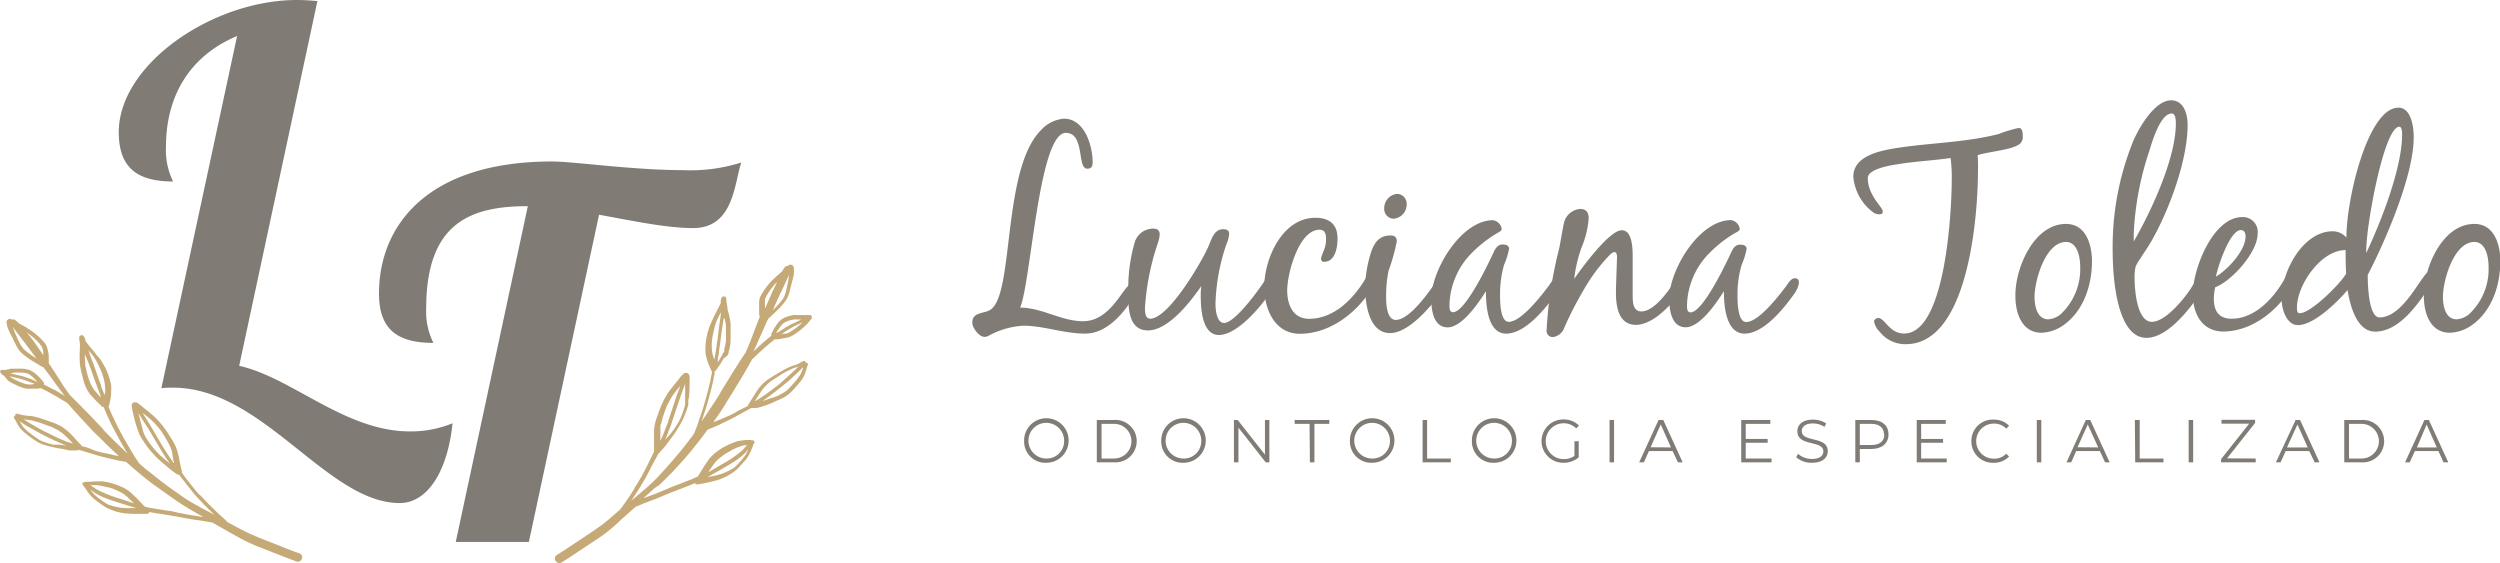 <?xml version="1.0" encoding="UTF-8"?> <svg xmlns="http://www.w3.org/2000/svg" viewBox="0 0 288.59 65"><defs><style>.a{fill:#807b75;}.b{fill:#c5aa77;}</style></defs><title>LT-logo-menu</title><path class="a" d="M118.22,50.93a2.57,2.57,0,1,1,2.57,2.49A2.46,2.46,0,0,1,118.22,50.93Zm4.62,0a2.06,2.06,0,1,0-2,2A2,2,0,0,0,122.84,50.93Z"></path><path class="a" d="M126.61,48.48h2a2.45,2.45,0,1,1,0,4.89h-2Zm2,4.45a2,2,0,1,0,0-4h-1.45v4Z"></path><path class="a" d="M134.05,50.93a2.57,2.57,0,1,1,2.57,2.49A2.46,2.46,0,0,1,134.05,50.93Zm4.62,0a2.06,2.06,0,1,0-2,2A2,2,0,0,0,138.67,50.93Z"></path><path class="a" d="M146.53,48.48v4.89h-.42l-3.15-4v4h-.52V48.48h.43l3.15,4v-4Z"></path><path class="a" d="M151.17,48.93h-1.72v-.45h4v.45h-1.72v4.44h-.52Z"></path><path class="a" d="M155.83,50.93a2.57,2.57,0,1,1,2.57,2.49A2.46,2.46,0,0,1,155.83,50.93Zm4.62,0a2.06,2.06,0,1,0-2,2A2,2,0,0,0,160.45,50.93Z"></path><path class="a" d="M164.22,48.48h.52v4.45h2.74v.44h-3.26Z"></path><path class="a" d="M169.91,50.93a2.57,2.57,0,1,1,2.57,2.49A2.46,2.46,0,0,1,169.91,50.93Zm4.62,0a2.06,2.06,0,1,0-2.05,2A2,2,0,0,0,174.53,50.93Z"></path><path class="a" d="M181.75,50.93h.49v1.86a2.66,2.66,0,0,1-1.79.63,2.49,2.49,0,1,1,0-5,2.41,2.41,0,0,1,1.82.71l-.32.32A2.07,2.07,0,1,0,180.47,53a2.15,2.15,0,0,0,1.28-.37Z"></path><path class="a" d="M185.8,48.48h.52v4.89h-.52Z"></path><path class="a" d="M193.08,52.07h-2.73l-.59,1.3h-.54l2.24-4.89H192l2.24,4.89h-.55Zm-.19-.42L191.71,49l-1.17,2.63Z"></path><path class="a" d="M204.5,52.93v.44H201V48.48h3.36v.45h-2.84v1.74h2.53v.44h-2.53v1.82Z"></path><path class="a" d="M207.35,52.78l.2-.4a2.41,2.41,0,0,0,1.61.6c.92,0,1.32-.39,1.32-.87,0-1.34-3-.52-3-2.33,0-.72.56-1.34,1.8-1.34a2.79,2.79,0,0,1,1.52.43l-.18.41a2.54,2.54,0,0,0-1.34-.4c-.9,0-1.29.4-1.29.89,0,1.34,3,.53,3,2.31,0,.72-.57,1.34-1.83,1.34A2.62,2.62,0,0,1,207.35,52.78Z"></path><path class="a" d="M218,50.16c0,1-.75,1.67-2,1.67h-1.31v1.54h-.52V48.48H216C217.29,48.48,218,49.11,218,50.16Zm-.52,0c0-.78-.51-1.23-1.49-1.23h-1.3v2.44H216C217,51.37,217.52,50.93,217.52,50.16Z"></path><path class="a" d="M224.72,52.93v.44h-3.46V48.48h3.35v.45h-2.84v1.74h2.53v.44h-2.53v1.82Z"></path><path class="a" d="M227.57,50.93a2.45,2.45,0,0,1,2.56-2.49,2.37,2.37,0,0,1,1.79.71l-.33.33a1.89,1.89,0,0,0-1.44-.58,2,2,0,1,0,0,4.05,1.89,1.89,0,0,0,1.44-.58l.33.33a2.38,2.38,0,0,1-1.79.72A2.46,2.46,0,0,1,227.57,50.93Z"></path><path class="a" d="M235.12,48.48h.52v4.89h-.52Z"></path><path class="a" d="M242.4,52.07h-2.73l-.58,1.3h-.54l2.23-4.89h.51l2.24,4.89H243Zm-.19-.42L241,49l-1.18,2.63Z"></path><path class="a" d="M246.44,48.48H247v4.45h2.74v.44h-3.26Z"></path><path class="a" d="M252.65,48.48h.52v4.89h-.52Z"></path><path class="a" d="M260.39,52.93v.44h-4V53l3.24-4.09h-3.19v-.45h3.88v.36l-3.24,4.09Z"></path><path class="a" d="M266.57,52.07h-2.72l-.59,1.3h-.54L265,48.48h.51l2.24,4.89h-.55Zm-.18-.42L265.21,49,264,51.65Z"></path><path class="a" d="M270.61,48.48h2a2.45,2.45,0,1,1,0,4.89h-2Zm2,4.45a2,2,0,1,0,0-4h-1.45v4Z"></path><path class="a" d="M281.48,52.07h-2.72l-.59,1.3h-.54l2.24-4.89h.51l2.24,4.89h-.55Zm-.19-.42L280.12,49,279,51.65Z"></path><path class="a" d="M112.24,37.24c0-1.26,1.36-1,2.08-1.48,2.78-1.74,1.33-16.13,5.81-20.7a4.06,4.06,0,0,1,2.68-1.36c2.4,0,3.32,3.12,3.32,5.05,0,.44-.13.72-.63.72-1.2,0-.23-4.13-2.47-4.13-3.12,0-4,17.17-5.27,20.17,2.53,0,4.74,1.57,7.26,1.57,3.35,0,4.7-4.32,5.65-4.32.22,0,.54.19.54.44A1.72,1.72,0,0,1,131,34c-1.1,2-3.18,4.51-5.71,4.51s-4.76-.91-7.19-.91a9.49,9.49,0,0,0-4,1.17,1.07,1.07,0,0,1-.44.12C113,38.88,112.24,37.84,112.24,37.24Z"></path><path class="a" d="M131,27.93a2.23,2.23,0,0,1,2.15-1.54c.47,0,.72.22.72.69a3.87,3.87,0,0,1-.22,1,29,29,0,0,0-1.48,7.45c0,.41,0,1.26.6,1.26,2.11,0,5.9-6.47,6.72-8.33.35-.79.63-2,1.71-2,.37,0,.69.1.69.54a3.88,3.88,0,0,1-.32,1.2,23.16,23.16,0,0,0-1.26,6.84c0,.6.1,2.24,1,2.24,1.26,0,4.16-4,4.89-5.2.19-.32.6-.89,1-.89s.44.29.44.6a1.77,1.77,0,0,1-.22.67c-1,2-4.33,6.21-6.72,6.21-1.93,0-2.09-3.06-2.09-4.45a6.91,6.91,0,0,1,.07-1.2c-1.23,1.77-3.79,5.12-6.16,5.12s-2.27-2.84-2.27-4.45A18.82,18.82,0,0,1,131,27.93Z"></path><path class="a" d="M145.94,33.14c0-3.28,2.08-8,5.9-8,1.58,0,2.56.72,2.56,2.39,0,1-.25,2.69-1.55,2.69a.31.31,0,0,1-.35-.32c0-.47.57-1.23.57-2.15,0-.56,0-1.23-.75-1.23-2.4,0-3.73,5.08-3.73,7,0,1.61.63,3.28,2.53,3.28,2.8,0,5-2.18,6.4-4.45.19-.32.54-.82.95-.82a.5.5,0,0,1,.5.5,1.46,1.46,0,0,1-.25.67c-1.77,3.18-5,5.83-8.71,5.83C147.11,38.5,145.94,35.63,145.94,33.14Z"></path><path class="a" d="M161.12,36.93c1.7,0,4.16-3.63,5.11-5.12.19-.28.44-.66.79-.66s.41.38.41.7a4.36,4.36,0,0,1-.85,1.6c-1.2,1.71-3.88,5-6.12,5-2.5,0-2.88-3.56-2.88-5.39a14.55,14.55,0,0,1,.67-3.88c.37-1.14.94-2,2.27-2,.47,0,.72.19.72.69a21.85,21.85,0,0,1-.94,3.35,13.79,13.79,0,0,0-.29,2.8C160,34.78,160,36.93,161.12,36.93Zm1.26-13.35a1.65,1.65,0,0,1-1.51,1.67,1.12,1.12,0,0,1-1.08-1.2,1.65,1.65,0,0,1,1.49-1.67A1.14,1.14,0,0,1,162.38,23.58Z"></path><path class="a" d="M179.55,34c-1.17,1.64-3.48,4.51-5.68,4.51s-2.34-3.4-2.34-4.89c-.82,1.3-2.75,4.17-4.42,4.17s-1.89-2.08-1.89-3.28c0-3.32,3.44-9.09,7.13-9.09a1.2,1.2,0,0,1,1,1c0,.19-.16.28-.31.37A14.19,14.19,0,0,0,170,29.1a8.83,8.83,0,0,0-2.68,6.18c0,.26,0,.76.41.76,1.42,0,4.07-5.58,4.67-6.88.22-.47.48-.94,1.08-.94.31,0,.72.09.72.5a8.53,8.53,0,0,1-.57,1.83,12.26,12.26,0,0,0-.47,3.5c0,.67,0,3.1,1,3.1,1.48,0,3.85-3.13,4.7-4.26,0,0,.44-.79.89-.79s.5.25.5.6A3.18,3.18,0,0,1,179.55,34Z"></path><path class="a" d="M178.53,38.16A48.29,48.29,0,0,1,180,28.63c.19-1,.34-2,.56-3a2.1,2.1,0,0,1,1.83-1.51c.73,0,1,.41,1,1.07a10.47,10.47,0,0,1-.82,3.37,16.24,16.24,0,0,0-.85,3.63s3.85-5.61,5.49-5.61c1.23,0,1.26,2.14,1.26,3.06v4.42c0,.72,0,1.89,1,1.89,1.67,0,3.63-3,4.36-4.36.15-.28.41-.72.75-.72a.62.62,0,0,1,.54.63,2.63,2.63,0,0,1-.22.63c-.92,2-3.69,5.37-6.06,5.37-2,0-2.3-2.12-2.3-3.7v-.47l.12-3.6c0-.16,0-.63-.28-.63s-.57.35-.73.51a19.85,19.85,0,0,0-2.74,3.69,41.76,41.76,0,0,0-2.37,4.61,1.58,1.58,0,0,1-1.29,1A.71.71,0,0,1,178.53,38.16Z"></path><path class="a" d="M207.06,34c-1.17,1.64-3.47,4.51-5.68,4.51S199,35.1,199,33.61c-.82,1.3-2.74,4.17-4.41,4.17s-1.9-2.08-1.9-3.28c0-3.32,3.44-9.09,7.14-9.09a1.2,1.2,0,0,1,1,1c0,.19-.16.28-.32.37a13.9,13.9,0,0,0-3.09,2.34,8.83,8.83,0,0,0-2.68,6.18c0,.26,0,.76.41.76,1.42,0,4.07-5.58,4.67-6.88.22-.47.47-.94,1.07-.94.32,0,.73.09.73.5a8.53,8.53,0,0,1-.57,1.83,11.92,11.92,0,0,0-.48,3.5c0,.67,0,3.1,1,3.1,1.49,0,3.85-3.13,4.71-4.26,0,0,.44-.79.88-.79s.5.25.5.6A3.18,3.18,0,0,1,207.06,34Z"></path><path class="a" d="M228.33,19.66c0,5.18-1.08,20.07-8.33,20.07a3.71,3.71,0,0,1-3-1.42,2.14,2.14,0,0,1-.67-1.26.56.56,0,0,1,.48-.34c.79,0,1.26,1.79,3,1.79,4.79,0,5.49-14.23,5.49-17.7a17,17,0,0,0-.13-2.56c-2,.29-4,.38-6,.7-.78.12-3.56.53-3.56,1.61,0,2,1.73,3.37,1.73,3.85,0,.28-.19.34-.41.34a1.18,1.18,0,0,1-.63-.18,5.71,5.71,0,0,1-2.36-4.17c0-2.59,3.59-3.09,5.52-3.38,3.72-.53,7.6-.6,11.26-1.54a15.29,15.29,0,0,1,2.31-.7c.47,0,.47.66.47,1a1,1,0,0,1-.6,1c-.91.54-3.41.76-4.61,1.14A14.8,14.8,0,0,1,228.33,19.66Z"></path><path class="a" d="M238.49,25.85c2.33,0,3,2.43,3,4.32,0,2.78-1,5.81-3.37,7.42a4.64,4.64,0,0,1-2.47.82c-2.27,0-3-2.3-3-4.2C232.58,31.06,234.73,25.85,238.49,25.85Zm-3.63,8.43c0,1,.28,2.58,1.58,2.58a2.47,2.47,0,0,0,1.45-.6,7.14,7.14,0,0,0,2.24-5.49c0-1-.29-2.84-1.64-2.84C236.12,27.93,234.86,32.38,234.86,34.28Z"></path><path class="a" d="M243.88,29.07a32.43,32.43,0,0,1,2.4-12.85c.66-1.51,2.46-4.64,4.35-4.64,1.49,0,1.9,1.65,1.9,2.84,0,4-2.05,9.57-3.95,13-.44.85-1,1.61-1.51,2.43a5.59,5.59,0,0,0-.54.91,5.33,5.33,0,0,0-.12,1.39c0,1.23.25,5,2,5,1.55,0,3.7-2.62,4.49-3.85l.82-1.3a.75.75,0,0,1,.66-.44c.35,0,.44.29.44.57a2.17,2.17,0,0,1-.44,1.1l0,0c-1.23,2-4,5.77-6.6,5.77C244.23,39,243.88,31.53,243.88,29.07Zm4.23-11.65a34.85,34.85,0,0,0-1.8,9.53c0,.32,0,.6,0,.92,2-3.44,4.86-9.59,4.86-13.6,0-.29,0-1.17-.47-1.17C249.4,13.1,248.46,16.26,248.11,17.42Z"></path><path class="a" d="M253.13,33.93c0-2.84,2.3-8.87,5.71-8.87A1.71,1.71,0,0,1,260.61,27c0,2.12-3,5.46-4.9,6.16a6.6,6.6,0,0,0-.15,1.32c0,1.42.56,2.31,2.05,2.31,2.65,0,4.76-2.28,6-4.39.18-.32.5-.82.94-.82.19,0,.44.13.44.35a1.62,1.62,0,0,1-.28.94c-1.64,2.88-4.67,5.4-8.11,5.4C254.14,38.22,253.13,36.17,253.13,33.93Zm2.68-2c1.36-.82,3.41-3,3.41-4.64,0-.35-.13-.73-.54-.73C257.42,26.54,256,30.8,255.81,31.91Z"></path><path class="a" d="M265.27,37.53c-1.35,0-1.89-1.9-1.89-3,0-3.41,2.59-7.83,5.87-7.83a2.07,2.07,0,0,1,1.61.73c0-4.51,2.49-15,6-15,1.51,0,1.77,2.3,1.77,3.41,0,4.42-3.25,11.93-5.31,15.9,0,.92.07,4.9,1.36,4.9,2.9,0,5-5.37,5.84-5.37a.48.48,0,0,1,.54.51,3,3,0,0,1-.64,1.38c-1.42,2.12-3.53,5.12-6.24,5.12-2.18,0-2.91-3.13-3.19-4.8C269.85,34.84,267.11,37.53,265.27,37.53Zm-.12-2c0,.22,0,.63.31.63,1.33,0,4.8-3.51,5.37-4.58-.06-.91-.06-1.8-.06-2.71C267.93,28.85,265.15,32.89,265.15,35.51Zm8-6.32c1.68-3.56,4.14-9.78,4.14-13.69,0-.16,0-.89-.32-.89-1.76,0-3.82,11.33-3.82,14.27Z"></path><path class="a" d="M285.63,25.85c2.33,0,3,2.43,3,4.32,0,2.78-1,5.81-3.37,7.42a4.64,4.64,0,0,1-2.46.82c-2.28,0-3-2.3-3-4.2C279.73,31.06,281.87,25.85,285.63,25.85ZM282,34.28c0,1,.28,2.58,1.58,2.58a2.47,2.47,0,0,0,1.45-.6,7.11,7.11,0,0,0,2.24-5.49c0-1-.28-2.84-1.64-2.84C283.26,27.93,282,32.38,282,34.28Z"></path><path class="b" d="M34.54,63.87c-1-.35-1.94-.74-2.9-1.12s-1.66-.63-2.47-1c-.2-.09-.41-.17-.61-.27l-.77-.39c-.4-.2-.79-.42-1.18-.63l-.36-.19L26,60l-.59-.53-.65-.62-.64-.63,0,0,0,0h0l-.48-.5-.45-.48L22.9,57l-.15-.18-.43-.52-.93-1.18L21,54.58s0,0,0,0a.25.25,0,0,0,0-.12c-.11-.5-.22-1-.32-1.49,0-.21-.09-.41-.13-.61s-.13-.44-.2-.65a6.55,6.55,0,0,0-.61-1.14c-.21-.34-.42-.68-.65-1a9.46,9.46,0,0,0-.81-1,9.25,9.25,0,0,0-.91-.86l-.9-.73a4.53,4.53,0,0,0-.55-.43l-.16-.09a.5.5,0,0,0-.32,0,.43.43,0,0,0-.22.2.59.59,0,0,0,0,.32,3.45,3.45,0,0,0,.1.56c.05.2.09.4.14.6.1.41.21.81.35,1.21.06.18.12.36.19.54l.09.24a3.07,3.07,0,0,0,.17.31,3.88,3.88,0,0,0,.3.48c.12.19.24.37.37.55a9.07,9.07,0,0,0,.74.9,9.88,9.88,0,0,0,.92.91l.93.78.3.25.33.24.29.2.05,0a.26.26,0,0,0,.13.06l.06,0,1,1.29.52.65.33.4.2.22c.38.41.76.81,1.15,1.2l.64.64.24.23,0,0-.42-.23-1.06-.56-1.07-.6h0l-.07,0,.05,0c-.36-.22-.72-.44-1.06-.68l-1.24-.87c-.74-.52-1.45-1.07-2.16-1.64S16.6,54,16.05,53.46l-.19-.27-.34-.53-.31-.5-.3-.51c-.2-.36-.41-.71-.62-1.07l-.66-1.23c-.2-.39-.38-.78-.56-1.17-.09-.17-.16-.34-.24-.51l-.18-.43a1.89,1.89,0,0,1-.11-.25.69.69,0,0,1,0-.13.6.6,0,0,0,.09-.13l0-.09a7.48,7.48,0,0,0,.2-1.15l0-.34a3.28,3.28,0,0,0,0-.63c0-.18-.07-.36-.11-.53a6.63,6.63,0,0,0-.33-1,3.63,3.63,0,0,0-.22-.5c-.08-.16-.17-.32-.26-.48l-.23-.38a3.43,3.43,0,0,0-.24-.33L11.16,41c-.09-.12-.18-.26-.28-.37l-.6-.73L10,39.55c0-.06-.09-.11-.13-.16V39.3a1.26,1.26,0,0,0-.21-.49.29.29,0,0,0-.34-.1.3.3,0,0,0-.18.3c0,.21.06.41.08.62s0,.46,0,.69v0a11,11,0,0,0,0,1.62c0,.28.08.56.14.84s.14.58.21.87.14.53.23.78a3,3,0,0,0,.19.41c0,.08.08.15.11.22l.06.09a2.29,2.29,0,0,0,.18.29c.09.12.2.23.3.34s.24.27.37.4.51.51.78.76a.24.24,0,0,0,.18.05l.07.17.06.16.21.48c.16.37.33.75.51,1.12.28.53.55,1.07.84,1.59s.55,1,.83,1.46c.08.13.16.26.23.39l-1.18-1.13c-.55-.53-1.08-1.07-1.62-1.62v0l0-.06,0,0,0,0-1.77-1.85-1.08-1.1-1-1c-.37-.51-.73-1-1.07-1.57-.45-.7-.9-1.41-1.37-2.09,0,0,0,0,0-.07s0-.27,0-.41l0-.35c0-.22-.07-.44-.11-.65a2.37,2.37,0,0,0-.18-.59,1.13,1.13,0,0,0-.23-.34,7.74,7.74,0,0,0-.91-.9c-.18-.14-.35-.29-.54-.42a5.58,5.58,0,0,0-.58-.35l.06,0-.52-.3-.43-.23h0L2,37.15l-.28-.24a.33.33,0,0,0-.32,0,.38.38,0,0,0-.2-.1.41.41,0,0,0-.29.08.38.38,0,0,0-.16.37l.06.24c0,.13.07.27.11.4a3.76,3.76,0,0,0,.2.46l.37.74c.1.22.2.43.31.64a6,6,0,0,0,.35.61,2.62,2.62,0,0,0,.51.54c.19.16.4.31.6.46a6.9,6.9,0,0,0,.67.43l1,.6H5l.21.27L6,43.71l.8,1.11c.22.29.45.58.67.88l0,0-1.1-.66L6,44.87l-.45-.24c-.16-.09-.33-.17-.5-.25l0,0a.22.22,0,0,0,0-.23l-.31-.38c-.08-.1-.17-.18-.25-.27l-.27-.26L3.93,43l-.28-.17a1.94,1.94,0,0,0-.3-.13l-.25-.07a3.33,3.33,0,0,0-.54-.07,3.85,3.85,0,0,0-.48,0l-.44,0-.34,0c-.14,0-.27.06-.41.09l-.25.05H.51a.59.59,0,0,0-.13,0l-.06,0H.2a.26.26,0,0,0-.15.09.18.18,0,0,0,0,.21.27.27,0,0,0,.06.1.8.8,0,0,0,.17.15,2.23,2.23,0,0,0,.24.19A5.22,5.22,0,0,0,1,44l.28.16.29.15.53.25a4.29,4.29,0,0,0,.5.19,2.91,2.91,0,0,0,.51.12,2.54,2.54,0,0,0,.39,0l.35,0h0c.15,0,.3,0,.46,0l.33-.05a.19.19,0,0,0,.1,0l.68.34.95.52,1.4.84c.55.63,1.11,1.25,1.67,1.86l.93,1c.32.35.65.69,1,1l1,1,.88.83.45.41c-.3,0-.61-.1-.91-.17s-.68-.13-1-.21-.62-.16-.92-.24l.06,0L10,51.64l-.59-.15a.33.33,0,0,0,0-.06c-.31-.32-.61-.64-.92-1l-.37-.38-.21-.2-.22-.19-.46-.34a4.35,4.35,0,0,0-.52-.29,9.25,9.25,0,0,0-1-.39l-1.1-.38-.73-.19A3.31,3.31,0,0,0,3.23,48a3.44,3.44,0,0,1-.63-.1L2,47.77a.23.23,0,0,0-.16,0,.18.18,0,0,0-.08.14v0h0a.16.16,0,0,0,0,.1H1.7a.21.21,0,0,0-.05.3,1.53,1.53,0,0,1,.14.21v0h0l.12.23c.05.11.12.21.18.32a2.9,2.9,0,0,0,.39.53,4,4,0,0,0,.37.35l.43.34a10.53,10.53,0,0,0,.94.66,2,2,0,0,0,.45.24,5.14,5.14,0,0,0,.55.2c.34.1.69.18,1,.25l.45.1.6.09L8,52h.54l.32,0a1.09,1.09,0,0,0,.24-.07l1.36.4c.43.14.85.27,1.29.38l1.42.34c.46.11.92.19,1.39.27l.74.65c.36.31.72.62,1.09.92l.62.5.52.4c.7.52,1.41,1,2.13,1.52.39.28.79.55,1.19.82l.51.32.6.37,1.51.86h0l-1-.15c-.64-.09-1.27-.23-1.9-.34L20,59.05a4.67,4.67,0,0,0-.52-.08l-1.08-.17-1-.16-.26-.06-.27-.06-.1,0,0,0-.37-.36.06.06c-.25-.26-.49-.53-.75-.78l-.4-.38c-.13-.12-.26-.25-.4-.36l-.49-.31a3.1,3.1,0,0,0-.45-.21,6.28,6.28,0,0,0-.94-.36l-.56-.15-.58-.1a3.87,3.87,0,0,0-.49,0H11l-.57.05-.29,0-.29,0s-.06,0-.08.07a.23.23,0,0,0-.2,0,.22.22,0,0,0,0,.3l.22.29c.08.11.15.22.22.33s.28.39.43.57l.31.32a4,4,0,0,0,.4.32c.3.23.61.45.92.65a3.53,3.53,0,0,0,.64.33l.5.19a6,6,0,0,0,1.17.26,11.87,11.87,0,0,0,1.19.07c.47,0,.94,0,1.41,0a.32.32,0,0,0,.27-.21,0,0,0,0,0,0,0l.73.13,1.44.22,1.26.22c.6.11,1.21.23,1.82.32l.95.14,1.08.19,2,1.14,1.21.67.53.28.76.35c.35.17.71.31,1.08.45l1.21.48c1,.38,1.92.76,2.89,1.11a.46.46,0,0,0,.6-.25h0A.46.46,0,0,0,34.54,63.87ZM19,53a8.54,8.54,0,0,1-.71-.64h0l0,0,0,0a10.8,10.8,0,0,1-.78-.89,10.55,10.55,0,0,1-.69-1,4.37,4.37,0,0,1-.23-.49,2.41,2.41,0,0,1-.08-.25l-.09-.32c-.1-.38-.2-.75-.29-1.12v0h0l-.15-.59c.16.24.31.48.46.72s.44.7.65,1l1.49,2.52c.09.16.2.31.29.46s.17.26.25.39.08.13.13.19l.38.54Zm1.08.22a2.21,2.21,0,0,1,0,.25c-.11-.16-.22-.32-.34-.47l-.3-.43c-.16-.26-.33-.52-.5-.78s-.16-.26-.24-.39l-.46-.78-.62-1.06-.39-.65-.49-.79-.24-.37.07,0a14,14,0,0,1,1.11.93h0a12.15,12.15,0,0,1,.87,1c.12.17.23.35.34.52s.24.42.37.62l0,0c.12.22.25.44.35.67a2.39,2.39,0,0,1,.15.37,1.71,1.71,0,0,1,.09.3C19.9,52.51,20,52.85,20,53.18Zm-8.49-7.4c-.14-.15-.29-.3-.42-.46s-.21-.24-.31-.37a1,1,0,0,1-.12-.19.86.86,0,0,0-.1-.16l0,0,0,0,0,0,0,0c-.07-.13-.14-.26-.2-.39l-.19-.48c-.06-.16-.1-.34-.15-.51s-.09-.33-.13-.5a.13.13,0,0,1,0,.06c0-.21-.09-.42-.12-.62s0-.41-.05-.61a5.83,5.83,0,0,1,0-.59s0-.07,0-.11.08.18.11.27.11.25.16.37c.35.83.62,1.68.93,2.53.07.19.15.38.22.58s.15.4.23.61l.18.53c0,.07,0,.14.07.2Zm.1-1.29c-.16-.41-.32-.83-.46-1.24s-.3-.88-.46-1.31-.32-.85-.47-1.27l-.09-.29.11.14c.17.19.33.4.49.61a5.84,5.84,0,0,1,.33.53c.16.29.29.58.43.88a7.73,7.73,0,0,1,.38,1.05,5.23,5.23,0,0,1,.12.54,6,6,0,0,1,.08.73c0,.24,0,.47-.08.7C11.9,45.2,11.77,44.85,11.64,44.49ZM4.05,41.28h0a7.91,7.91,0,0,1-.7-.48,6,6,0,0,1-.62-.51,3,3,0,0,1-.41-.6h0c-.17-.31-.31-.63-.45-.94a7.75,7.75,0,0,1-.35-.91v-.07c.12.18.24.36.37.53l.85,1.11c.27.36.54.73.82,1.09l.65.88ZM5,41A.13.13,0,0,0,5,41L4,39.54c-.25-.34-.51-.66-.77-1L3,38.34l.12.07.29.19.33.27a6.37,6.37,0,0,1,.55.5,3.51,3.51,0,0,1,.51.63,1.11,1.11,0,0,1,.07.16C5,40.43,5,40.7,5,41ZM.26,43.26h0Zm3.46,1.12-.42,0a2.83,2.83,0,0,1-.42-.07,7.86,7.86,0,0,1-1.56-.71l-.21-.14.14,0c.36.1.72.17,1.08.25H2.28l.29.08.29.09.48.18.6.22.09,0Zm.1-.52c-.31-.12-.62-.24-.93-.34a7,7,0,0,0-.9-.23l-.8-.2L1.7,43,2,43h.35a4.17,4.17,0,0,1,.78.1,1.92,1.92,0,0,1,.25.12,2.35,2.35,0,0,1,.32.23,1.21,1.21,0,0,1,.16.16,1.37,1.37,0,0,1,.17.17l0,0a3.45,3.45,0,0,1,.26.28l.07.07Zm3,7.47c-.19,0-.39,0-.58,0s-.43-.09-.64-.14h0L5.05,51l-.27-.1-.26-.14c-.3-.2-.59-.41-.88-.62l-.42-.32a3.61,3.61,0,0,1-.35-.33,1.85,1.85,0,0,1-.31-.37c-.08-.12-.15-.25-.23-.38l-.05-.1.63.42,1.24.7c.37.2.75.41,1.13.6s.81.4,1.22.58.76.34,1.15.49Zm1.61-.12L7.75,51c-.22-.09-.44-.17-.66-.27l-.65-.29-1.32-.65q-.62-.32-1.2-.66l0,0c-.3-.17-.59-.34-.88-.53l-.3-.2.35.05.51.07.53.13c.44.12.87.29,1.3.45l.29.11c.13,0,.27.09.39.15s.41.2.61.31l.27.19a3.27,3.27,0,0,1,.37.28c.22.19.42.4.62.59l0,0,.5.52ZM10.06,56h0Zm.62,0H11a3.68,3.68,0,0,1,.57.06c.27.06.54.11.81.19l-.07,0,.19,0a6,6,0,0,1,.81.28c.25.11.5.23.74.36l.3.19.35.29.68.65.08.08-.31-.1-1.32-.44a14.84,14.84,0,0,1-2.68-1.07l-.47-.32a2.32,2.32,0,0,1-.25-.21Zm4.57,2.66h-.37a7,7,0,0,1-1-.06l-.56-.11-.47-.12h.06l-.24-.06-.13-.05a.82.82,0,0,1-.25-.12c-.26-.17-.51-.35-.76-.53l-.37-.28a2.68,2.68,0,0,1-.3-.28,5,5,0,0,1-.46-.57l.26.21a5.55,5.55,0,0,0,.94.56c.39.19.8.33,1.2.48l.33.11.27.09.64.2,1.32.41.35.11Z"></path><path class="b" d="M64.19,64.8h0a.47.47,0,0,0,.65.12c.87-.54,1.73-1.12,2.58-1.69l1.09-.72c.33-.22.65-.43,1-.67l.67-.51c.16-.12.31-.25.46-.38.35-.3.7-.6,1-.91l1.73-1.54,1-.41.9-.34c.58-.21,1.14-.46,1.71-.7l1.19-.47,1.36-.52.69-.29a0,0,0,0,0,0,0,.31.31,0,0,0,.31.15c.47-.08.93-.16,1.39-.27s.76-.18,1.14-.31a6.36,6.36,0,0,0,1.09-.51c.15-.09.3-.18.44-.28a5,5,0,0,0,.57-.46c.26-.27.51-.55.76-.83s.22-.26.32-.4.16-.25.23-.38a5.44,5.44,0,0,0,.3-.65l.15-.37c0-.11.11-.21.16-.33a.21.21,0,0,0-.11-.28.19.19,0,0,0-.2,0,.12.12,0,0,0-.08-.06l-.3,0-.28,0-.58.07-.36.06a3.71,3.71,0,0,0-.47.16l-.54.22-.52.26a5.87,5.87,0,0,0-.85.55,2.79,2.79,0,0,0-.39.31c-.14.13-.28.26-.41.4s-.21.29-.32.43l-.31.46c-.2.29-.38.61-.57.92a.56.56,0,0,0,.05-.08c-.09.15-.18.3-.28.44l0,0-.1.05-.24.11-.25.12-.93.36-1,.4c-.16.06-.33.11-.49.18l-.49.21c-.6.24-1.19.51-1.79.73l-1,.36h0c.43-.39.87-.77,1.29-1.16L76.1,56l.43-.42,1-1c.6-.63,1.19-1.28,1.76-1.94l.43-.5.49-.62c.3-.37.59-.74.88-1.12s.39-.53.58-.8c.44-.17.88-.35,1.31-.55l1.31-.63c.4-.21.8-.42,1.19-.65l1.24-.67a1,1,0,0,0,.24,0l.33,0a4.87,4.87,0,0,0,.52-.12l.6-.19.57-.22.42-.19c.32-.15.65-.29,1-.46s.34-.2.5-.31a3.09,3.09,0,0,0,.39-.33c.28-.27.53-.56.78-.85l.35-.42a3.93,3.93,0,0,0,.29-.42,3.05,3.05,0,0,0,.27-.61c0-.11.08-.23.11-.34a2.5,2.5,0,0,1,.07-.26h0v0a.92.92,0,0,1,.09-.23.21.21,0,0,0-.11-.28H93s0-.06,0-.08h0s0,0,0,0a.23.23,0,0,0-.12-.12.2.2,0,0,0-.15,0l-.54.3a3.28,3.28,0,0,1-.59.23,3.28,3.28,0,0,0-.52.2,5.26,5.26,0,0,0-.67.34c-.34.19-.67.39-1,.59a8.4,8.4,0,0,0-.94.61,5.46,5.46,0,0,0-.45.39l-.38.43c-.06.07-.11.15-.17.23l-.16.24-.28.45c-.24.37-.47.74-.7,1.12,0,0,0,0,0,.06l-.54.27-.81.41.06,0c-.28.15-.56.3-.85.43l-1,.43-.86.35.35-.5c.23-.33.47-.66.69-1L84.13,46c.26-.4.51-.8.75-1.21l.7-1.14c.42-.72.84-1.44,1.24-2.17.4-.37.79-.75,1.19-1.11s.55-.48.82-.71l.6-.49a.25.25,0,0,0,.11,0c.11,0,.22,0,.33,0a3.28,3.28,0,0,0,.45-.11l0,0c.11,0,.23,0,.34-.06a1.59,1.59,0,0,0,.39-.07,3.38,3.38,0,0,0,.47-.22,5,5,0,0,0,.45-.29c.16-.12.32-.23.47-.36l.25-.21.24-.21c.16-.16.31-.32.45-.49a2.11,2.11,0,0,0,.19-.23,1.33,1.33,0,0,0,.14-.19.49.49,0,0,0,0-.11.2.2,0,0,0-.08-.2.23.23,0,0,0-.17-.05l-.09,0h-.09a.29.29,0,0,0-.13,0h-.39a2.77,2.77,0,0,0-.41,0l-.35,0a2.2,2.2,0,0,0-.44,0,3.84,3.84,0,0,0-.46.11,4.56,4.56,0,0,0-.52.18,2.39,2.39,0,0,0-.22.12,1.35,1.35,0,0,0-.27.2,2.5,2.5,0,0,0-.24.22l-.18.25-.21.32a3.14,3.14,0,0,0-.18.31l-.23.43a.23.23,0,0,0,0,.24l0,0-.43.35-.39.33c-.1.1-.22.18-.32.28-.32.28-.63.58-.94.87l0,0c.15-.33.32-.66.46-1s.37-.83.56-1.25l.54-1.22.15-.31,0,0,.84-.79a7.4,7.4,0,0,0,.56-.56c.17-.19.34-.38.49-.58a2.71,2.71,0,0,0,.38-.63,5.82,5.82,0,0,0,.22-.67c.06-.23.11-.46.17-.69l.21-.8a2.92,2.92,0,0,0,.09-.5,2.82,2.82,0,0,0,0-.41,2.18,2.18,0,0,0,0-.25.37.37,0,0,0-.23-.33.37.37,0,0,0-.47.13.32.32,0,0,0-.31.09,2.1,2.1,0,0,0-.22.3l-.14.23h0l-.37.32c-.15.13-.3.26-.44.4l0,0c-.16.15-.34.3-.49.47s-.29.34-.43.52a6.7,6.7,0,0,0-.7,1.06,1.34,1.34,0,0,0-.16.39,2.51,2.51,0,0,0-.05.61c0,.22,0,.44,0,.66s0,.24,0,.35,0,.27.07.41a.14.14,0,0,0,0,.06c-.32.77-.61,1.55-.9,2.33-.23.59-.46,1.18-.72,1.76-.25.38-.51.76-.76,1.15s-.55.87-.82,1.3l-1.35,2.19,0,0,0,0,0,.06h0c-.41.64-.82,1.29-1.25,1.92-.3.46-.61.91-.92,1.36l.15-.44c.17-.53.35-1.06.51-1.6s.32-1.15.47-1.73q.15-.6.27-1.2c0-.17.07-.35.11-.52l0-.16,0-.18a.23.23,0,0,0,.17-.1c.21-.29.42-.59.61-.9l.27-.47A3.11,3.11,0,0,0,84,41a1.75,1.75,0,0,0,.12-.32l0-.09c0-.08.05-.16.07-.24a3.43,3.43,0,0,0,.09-.44,5.52,5.52,0,0,0,.06-.81q0-.45,0-.9c0-.29,0-.57,0-.85A9.53,9.53,0,0,0,84,35.78a0,0,0,0,1,0,0c0-.22-.06-.45-.1-.68a6.2,6.2,0,0,1-.06-.62.28.28,0,0,0-.54-.09,1.05,1.05,0,0,0-.1.52.29.29,0,0,0,0,.09,1.14,1.14,0,0,0-.1.19l-.18.36-.43.84-.2.42-.18.37c0,.13-.11.25-.16.38l-.14.42-.16.52c0,.18-.08.36-.11.53a6.24,6.24,0,0,0-.1,1.06,4.86,4.86,0,0,0,0,.54,2.59,2.59,0,0,0,.1.62l.09.34a8.3,8.3,0,0,0,.44,1.07l0,.09a.4.4,0,0,0,.12.1.78.78,0,0,0,0,.14l-.06.27-.09.45c0,.19-.08.37-.12.56-.09.42-.19.84-.31,1.25s-.25.9-.38,1.35-.26.78-.38,1.18c-.07.18-.13.37-.19.56l-.19.55c-.07.2-.15.39-.23.59l-.12.3c-.44.6-.88,1.2-1.35,1.77s-1.15,1.39-1.76,2.06l-1,1.11c-.28.3-.59.59-.89.88l0,0-.06.05h0c-.3.28-.61.55-.92.81l-.91.77-.37.31,0,0c.06-.09.13-.18.19-.28l.49-.75c.3-.47.59-.94.87-1.42l.15-.26.24-.46c.13-.25.25-.49.37-.74L76,52.38l.06-.05a.31.31,0,0,0,.11-.09.1.1,0,0,0,0-.05l.24-.26a2.52,2.52,0,0,0,.27-.3,3.76,3.76,0,0,0,.25-.31l.74-1a11.17,11.17,0,0,0,.71-1.08,10,10,0,0,0,.53-1c.09-.2.17-.41.25-.62a4.76,4.76,0,0,0,.19-.53c0-.11.07-.22.1-.34s0-.17,0-.25,0-.38.07-.58c.05-.41.07-.83.08-1.25,0-.2,0-.41,0-.61a3.63,3.63,0,0,0,0-.57.57.57,0,0,0-.1-.31.42.42,0,0,0-.26-.14.48.48,0,0,0-.31.08l-.14.12a4.51,4.51,0,0,0-.44.54l-.73.9a10.45,10.45,0,0,0-.71,1,10.18,10.18,0,0,0-.58,1.14c-.15.37-.29.75-.42,1.13a6.54,6.54,0,0,0-.36,1.24,5,5,0,0,0-.05.67c0,.22,0,.42,0,.63,0,.51,0,1,0,1.52a.27.27,0,0,0,0,.12s0,0,0,0l-.29.6-.66,1.34c-.1.2-.21.4-.32.6l-.1.21c-.06.11-.13.21-.19.31l-.33.57c-.13.19-.25.39-.37.59h0l0,.05v0l-.49.76c-.16.25-.33.49-.5.74l-.46.64-.22.3-.31.26c-.34.29-.67.59-1,.87l-.67.54c-.18.14-.37.26-.55.39-.71.52-1.46,1-2.2,1.49s-1.72,1.16-2.6,1.7A.47.47,0,0,0,64.19,64.8Zm12.57-14c.09-.2.18-.4.26-.6a2,2,0,0,0,.09-.22c0-.14.11-.28.16-.43l.19-.51c.31-.93.61-1.86.93-2.78.13-.39.27-.78.41-1.16s.2-.53.29-.8c0,.2,0,.41,0,.61v0c0,.38,0,.77,0,1.15,0,.11,0,.22,0,.34a1.18,1.18,0,0,1,0,.26,4.94,4.94,0,0,1-.13.52,9.68,9.68,0,0,1-.44,1.17c-.18.36-.37.7-.58,1l0,0,0,0h0c-.18.27-.37.52-.57.77S76.93,50.59,76.76,50.78Zm-.53-1.16c0-.1,0-.21,0-.32s0-.26.07-.39.13-.49.2-.73a0,0,0,0,1,0,0c.08-.23.15-.46.23-.68s.14-.4.22-.59a10.32,10.32,0,0,1,.64-1.18h0a12.57,12.57,0,0,1,.89-1.15l.05-.06-.15.42-.32.87c-.08.23-.16.48-.24.72s-.25.77-.38,1.16-.19.57-.29.86c0,.14-.09.29-.15.43l-.33.87c-.06.17-.13.32-.2.48s-.15.36-.24.53v-.25C76.24,50.31,76.23,50,76.23,49.62Zm6.63-7.81,0-.21c0-.19,0-.37.07-.56s.05-.43.08-.64.07-.41.1-.62c.12-.89.21-1.78.38-2.67,0-.13,0-.26.08-.38s0-.2,0-.3a.49.49,0,0,1,0,.11c.06.19.11.38.16.57s.06.4.07.6,0,.42,0,.63a.07.07,0,0,1,0-.05l0,.51a4.9,4.9,0,0,1,0,.54,4.8,4.8,0,0,1-.09.5,3.2,3.2,0,0,1-.1.42v0a1.21,1.21,0,0,0,0,.18c0,.07,0,.15-.08.22s-.15.28-.23.42-.21.36-.32.54A1.88,1.88,0,0,1,82.86,41.81Zm-.39-.29c-.08-.22-.16-.45-.22-.67a4.53,4.53,0,0,1-.08-.73,5.23,5.23,0,0,1,0-.56,7.07,7.07,0,0,1,.16-1.11c.07-.31.14-.63.23-.94a5.89,5.89,0,0,1,.21-.59c.11-.24.23-.48.35-.7,0-.06,0-.11.08-.16l0,.3c-.06.45-.13.89-.19,1.34s-.11.92-.17,1.38-.12.87-.19,1.31S82.52,41.14,82.47,41.52ZM89.2,35.8c.16-.33.3-.66.45-1s.38-.82.58-1.23.39-.85.59-1.27c.09-.2.18-.39.25-.59a.13.13,0,0,1,0,.06,6.19,6.19,0,0,1-.15,1c-.07.34-.14.69-.23,1h0a3.24,3.24,0,0,1-.27.67c-.16.22-.33.43-.5.63a7,7,0,0,1-.59.62l0,0A1.14,1.14,0,0,1,89.2,35.8Zm-.9-1.06a.57.57,0,0,1,0-.18,3.77,3.77,0,0,1,.37-.72c.13-.21.28-.41.43-.61l.26-.33c.08-.08.16-.17.25-.25l.1-.09-.12.25c-.19.37-.37.74-.54,1.13-.25.56-.49,1.12-.73,1.69a.2.2,0,0,1,0-.07A7.5,7.5,0,0,1,88.3,34.74Zm5.19,2h0ZM90,38.69l.08-.06.54-.34.44-.28.26-.15.27-.14-.05,0,1-.47.12-.07-.17.18a7.94,7.94,0,0,1-1.37,1,2,2,0,0,1-.4.16l-.42,0Zm-.35-.26,0-.09c.06-.11.14-.22.2-.33l0,.06.13-.21.12-.19a3.71,3.71,0,0,1,.27-.29,1.84,1.84,0,0,1,.22-.17,4.66,4.66,0,0,1,.74-.27l.34-.06a1.66,1.66,0,0,1,.32,0l.5,0c-.24.13-.49.25-.74.37a7,7,0,0,0-.82.41c-.28.16-.56.34-.84.52S89.83,38.33,89.68,38.43ZM88,46.31c.35-.23.68-.48,1-.72s.72-.56,1.08-.84.65-.54,1-.81l1.07-1c.18-.17.35-.35.52-.53l0,.11c0,.14-.09.28-.14.41a2.18,2.18,0,0,1-.22.43,3.89,3.89,0,0,1-.28.39l-.34.41c-.23.27-.48.53-.73.79l-.22.19-.25.16-.43.25h0l0,0h0a4.06,4.06,0,0,1-.6.27,5,5,0,0,1-.55.17Zm-.85,0c.12-.21.25-.41.38-.62l0,0c.16-.24.31-.48.48-.71a2.67,2.67,0,0,1,.31-.36,2.39,2.39,0,0,1,.22-.23c.17-.16.34-.3.52-.44l.36-.23.26-.16a10.93,10.93,0,0,1,1.18-.72l.49-.23a2.78,2.78,0,0,1,.48-.18l.34-.13-.26.27c-.24.24-.49.47-.75.7l0,0c-.34.3-.68.61-1,.9s-.77.61-1.16.91l-.57.42-.6.4c-.19.13-.39.24-.58.36Zm-.54,5h0Zm-.38.07c-.07.08-.13.17-.21.25s-.25.28-.38.41a15,15,0,0,1-2.4,1.61l-1.2.71-.28.16.06-.1.53-.78.28-.35.25-.25c.22-.17.43-.35.65-.51a7.85,7.85,0,0,1,.73-.44l.18-.09-.07,0c.25-.13.51-.24.76-.35a3.42,3.42,0,0,1,.54-.18h-.06l.31-.07-.07,0,.15,0Zm-4.57,3.7.33-.18,1.2-.68.58-.34.24-.14c.1-.06.2-.11.3-.18a11.26,11.26,0,0,0,1.08-.72,6.21,6.21,0,0,0,.8-.74c.07-.09.13-.18.2-.26a3.92,3.92,0,0,1-.32.65,2,2,0,0,1-.24.33q-.14.18-.3.36c-.2.23-.41.46-.63.67a1,1,0,0,1-.22.18l-.12.07-.22.11.06,0-.44.21-.52.23a8.41,8.41,0,0,1-1,.28l-.36.07Z"></path><path class="a" d="M27.61,42.23c6.1,1.35,12.2,7.57,19.71,7.57a12.68,12.68,0,0,0,4.92-.94c-.58,5.63-2.93,9.21-6.1,9.21-8.38,0-15.77-13.32-26.16-13.32a10.17,10.17,0,0,0-1.35.06L27.37,4.16c-5.1,2.12-8.21,6.51-8.21,12.79a8.19,8.19,0,0,0,.82,4c-4,0-6.27-1.47-6.27-5.69C13.71,7.45,24.5,0,34.29,0c.83,0,1.59.06,2.35.12Z"></path><path class="a" d="M69.15,24.79l-8.1,37.77H52.61L60.93,23.8c-6.56,0-11.73,1.87-11.73,11.78a8.08,8.08,0,0,0,.83,4c-4.05,0-6.28-1.46-6.28-5.69,0-7.8,5.51-15.25,20-15.25,2.41,0,9.33,1,15.07,1a19.47,19.47,0,0,0,6.75-.88c-.82,2.46-.88,7.57-5.57,7.57C76.89,26.32,73.08,25.5,69.15,24.79Z"></path></svg> 